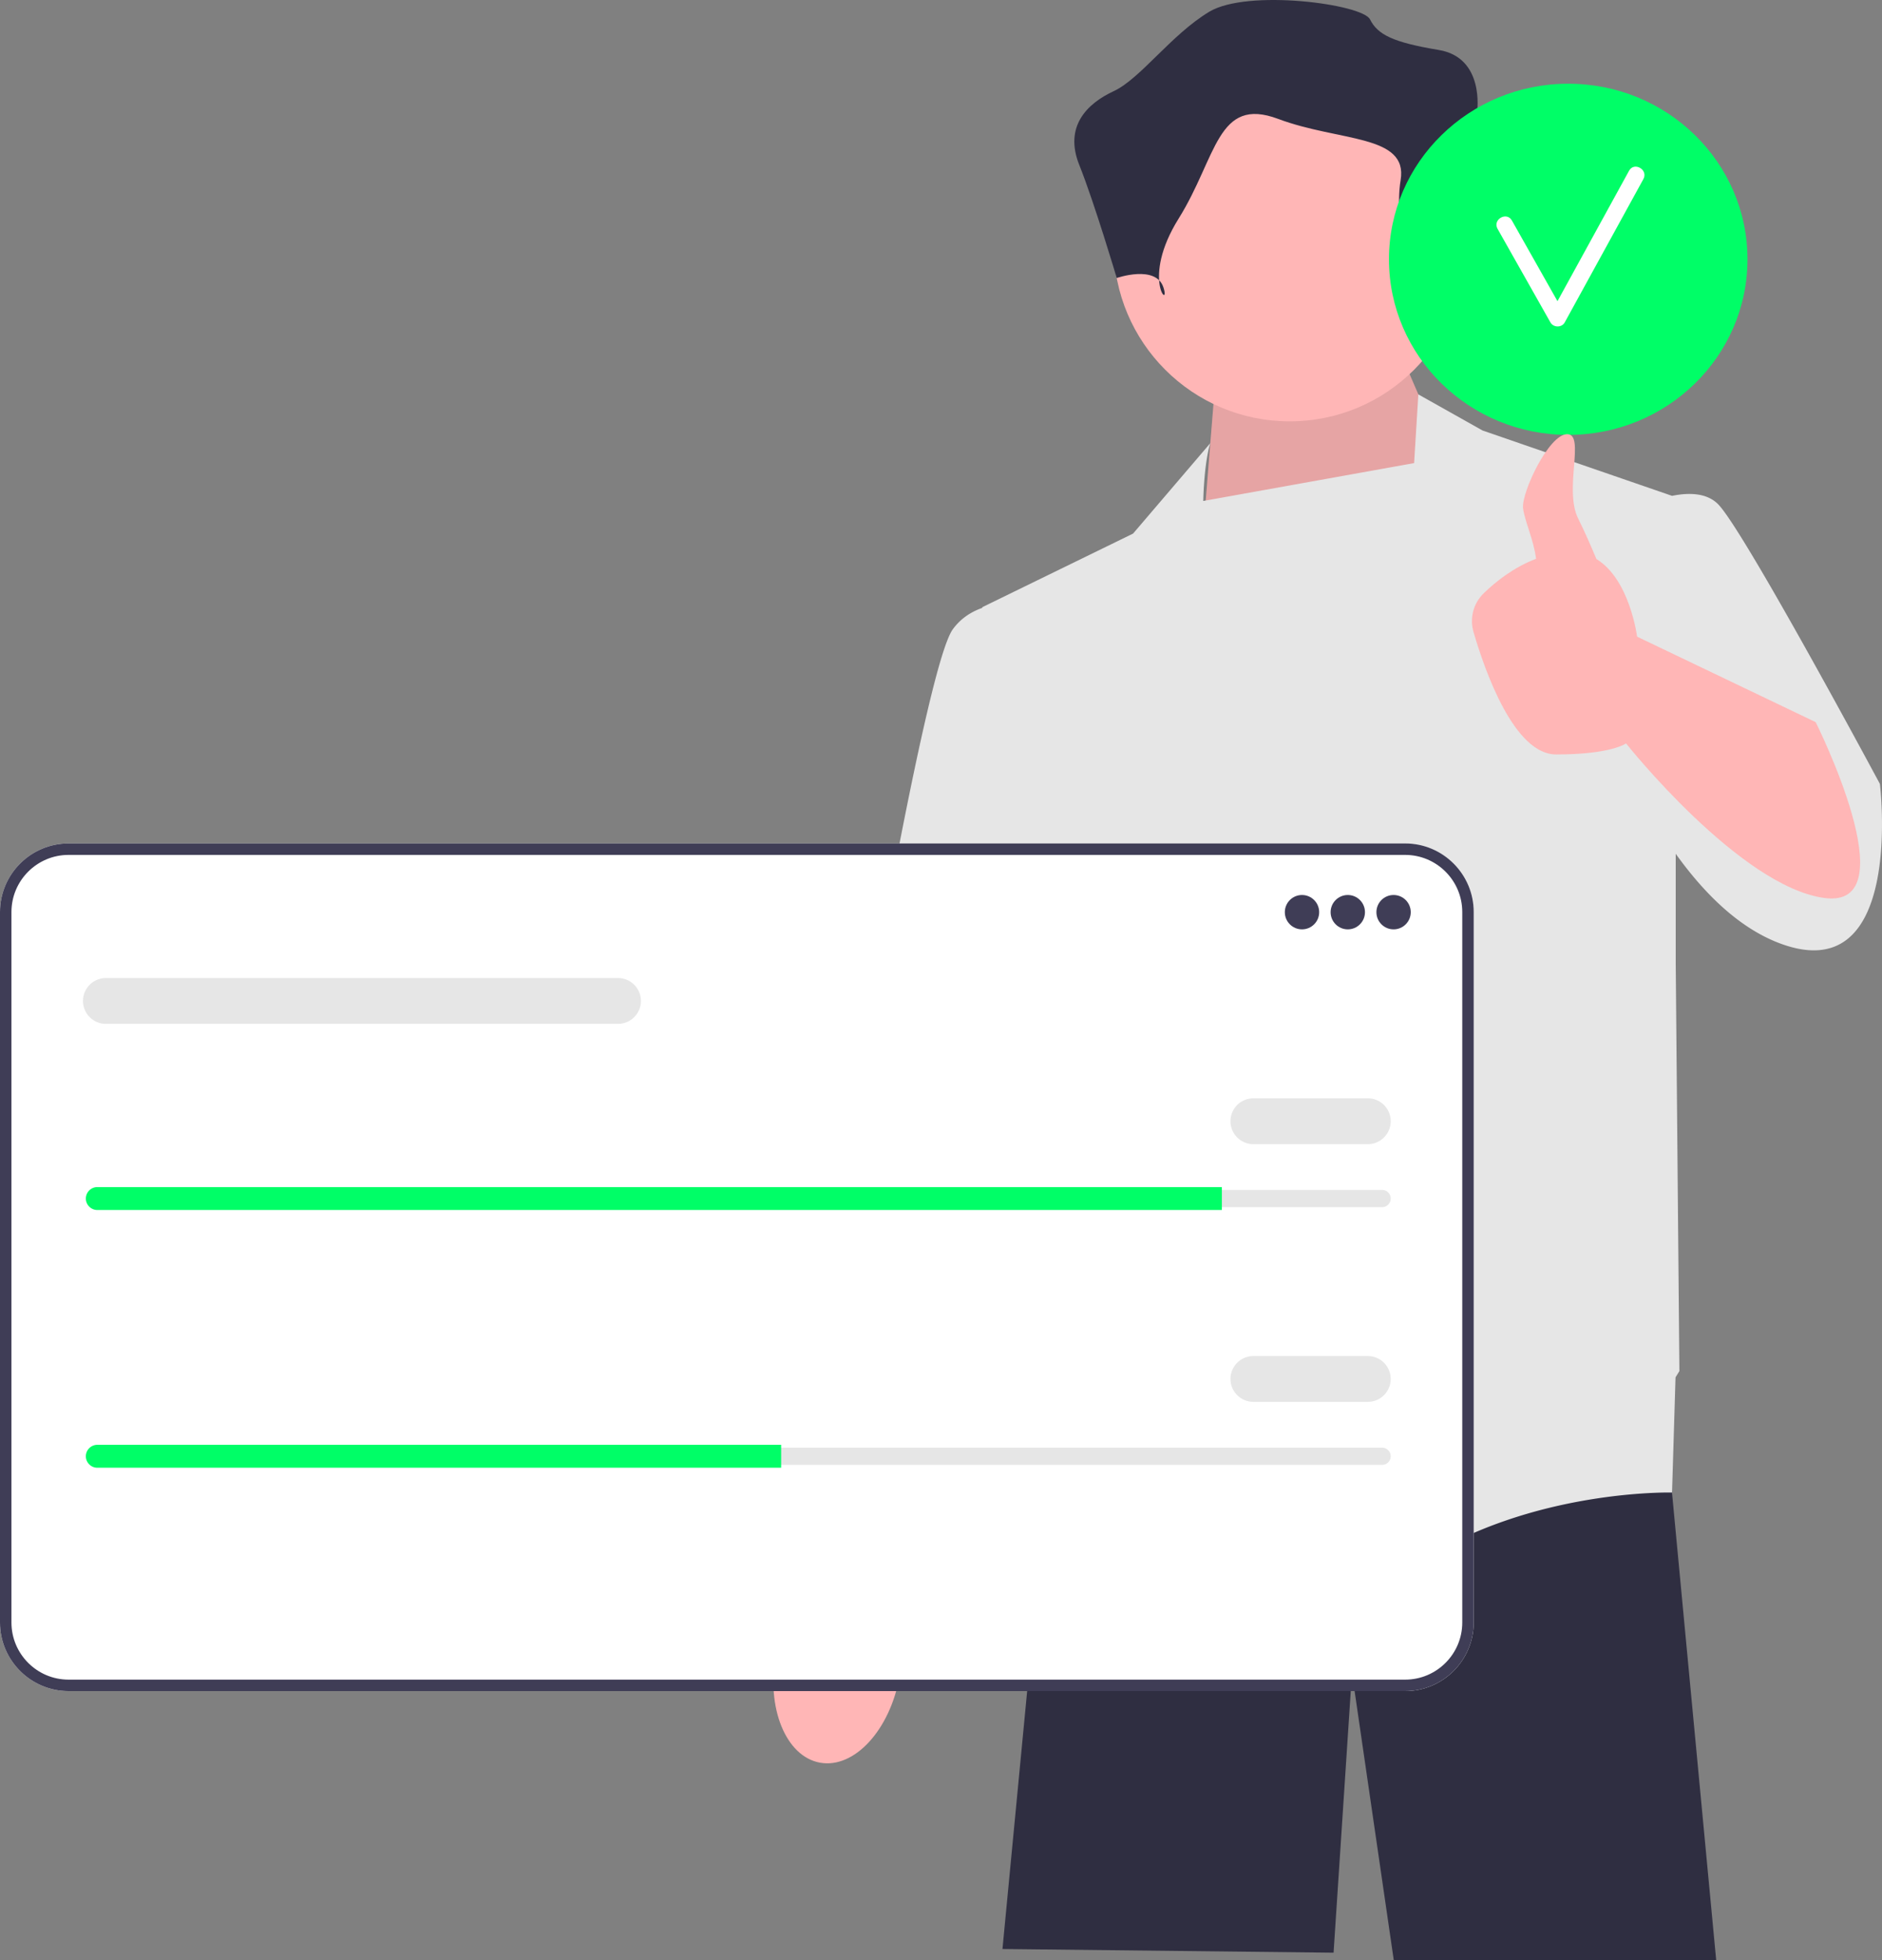 <svg xmlns="http://www.w3.org/2000/svg" width="511.563" height="532.448"><rect width="100%" height="100%" fill="#808080" stroke="none"/><path fill="#2f2e41" d="m454.491 405.208-.01.24 12.01 127h-87.64l-11.36-78-5 76-90-1 9.56-99.78 8.13-46.25v-.01l1.22-6.96h160.7l.21 2.52 2.18 26.24z"/><path fill="#ffb6b6" d="M222.883 478.83c9.282 1.692 18.96-8.761 21.617-23.347 1.164-6.385.788-12.503-.78-17.506l1.423-8.408 23.884-113.11s43.98-87.975 43.979-103.248c-.001-15.273-12.722-22.763-12.722-22.763l-17.215.161-53.982 131.847-9.722 97.43-1.573 13.367c-3.232 4.129-5.74 9.721-6.904 16.106-2.657 14.586 2.713 27.78 11.995 29.472Zm175.108-342.882-16-37-52 9-3.5 43.532 71.5-15.532z"/><path d="m397.991 135.948-16-37-52 9-3.5 43.532 71.5-15.532z" opacity=".1"/><path fill="#e6e6e6" d="M510.991 212.948s-37-69-44-76c-3.116-3.116-8.014-3.16-12.493-2.25l-51.507-17.75-17.458-9.809-1.15 18.662-57.316 10.288c.319-11.381 1.924-15.71 1.924-15.71l-21 24.57-41 20 .023.18c-3.01 1.05-5.862 2.847-8.023 5.82-8 11-30 145-30 145l47 10 6.397-40.14 4.603 36.14 3.5 67.5s64 55 95 35 69-19 69-19l.948-31.289a100.466 100.466 0 0 0 1.052-1.712l-1-110.984v-29.532c7.618 10.614 16.812 19.741 27.5 24.016 35 14 28-43 28-43Z"/><circle cx="350.556" cy="66.62" r="47.838" fill="#ffb6b6"/><path fill="#2f2e41" d="M384.875 80.14s4.16-14.56 13.52-13.52c9.359 1.04 11.439-7.28 9.359-11.44-2.08-4.16-6.24-24.959-6.24-24.959s2.08-14.56-10.4-16.64c-12.479-2.08-16.639-4.16-18.719-8.32-2.08-4.159-33.279-8.319-43.678-2.08-10.4 6.24-18.72 18.213-26 21.586-7.28 3.374-13.52 9.614-9.36 20.014 4.16 10.4 10.194 30.739 10.194 30.739s10.606-3.7 12.686 2.54-6.24-2.08 4.16-18.72 10.4-33.279 27.039-27.039c16.64 6.24 35.359 4.16 33.279 16.64-2.08 12.48 4.16 31.198 4.16 31.198Z"/><path fill="#fff" d="M381.95 459.384H18.632C8.36 459.384 0 451.024 0 440.751V247.758c0-10.274 8.359-18.633 18.633-18.633H381.95c10.275 0 18.634 8.36 18.634 18.633v192.993c0 10.274-8.359 18.633-18.634 18.633Z"/><path fill="#3f3d56" d="M381.95 459.384H18.632C8.36 459.384 0 451.024 0 440.751V247.758c0-10.274 8.359-18.633 18.633-18.633H381.95c10.275 0 18.634 8.36 18.634 18.633v192.993c0 10.274-8.359 18.633-18.634 18.633ZM18.632 232.236c-8.558 0-15.521 6.964-15.521 15.522v192.993c0 8.558 6.963 15.522 15.521 15.522H381.95c8.559 0 15.522-6.964 15.522-15.522V247.758c0-8.558-6.963-15.522-15.522-15.522H18.633Z"/><circle cx="353.908" cy="247.794" r="4.667" fill="#3f3d56"/><circle cx="366.355" cy="247.794" r="4.667" fill="#3f3d56"/><circle cx="378.801" cy="247.794" r="4.667" fill="#3f3d56"/><path fill="#e6e6e6" d="M26.449 323.251a2.336 2.336 0 0 0-2.334 2.334c0 .627.242 1.208.682 1.636a2.28 2.28 0 0 0 1.652.698h349.24a2.336 2.336 0 0 0 2.334-2.334c0-.628-.242-1.208-.682-1.637a2.28 2.28 0 0 0-1.651-.697H26.449Z"/><path fill="#00fe67" d="M332.127 322.473v6.223H26.45a3.042 3.042 0 0 1-2.194-.918 3.042 3.042 0 0 1-.918-2.193 3.12 3.12 0 0 1 3.112-3.112h305.678Z"/><path fill="#e6e6e6" d="M371.8 310.805h-31.116c-3.431 0-6.223-2.791-6.223-6.224s2.792-6.223 6.223-6.223H371.8c3.432 0 6.223 2.791 6.223 6.223s-2.791 6.224-6.223 6.224Zm-203.81-32.672H28.782c-3.431 0-6.223-2.791-6.223-6.224s2.792-6.223 6.223-6.223H167.99c3.431 0 6.223 2.791 6.223 6.223s-2.792 6.224-6.223 6.224ZM26.449 393.262a2.336 2.336 0 0 0-2.334 2.334c0 .628.242 1.208.682 1.636a2.28 2.28 0 0 0 1.652.698h349.24a2.336 2.336 0 0 0 2.334-2.334 2.26 2.26 0 0 0-.682-1.636 2.28 2.28 0 0 0-1.651-.698H26.449Z"/><path fill="#00fe67" d="M212.33 392.485v6.223H26.449a3.042 3.042 0 0 1-2.194-.918 3.042 3.042 0 0 1-.918-2.194 3.12 3.12 0 0 1 3.112-3.111H212.33Z"/><path fill="#e6e6e6" d="M371.8 380.816h-31.116c-3.431 0-6.223-2.791-6.223-6.223s2.792-6.224 6.223-6.224H371.8c3.432 0 6.223 2.792 6.223 6.224s-2.791 6.223-6.223 6.223Z"/><ellipse cx="426.274" cy="70.441" fill="#00fe67" rx="48.726" ry="47.7"/><path fill="#fff" d="m442.811 46.38-19.46 35.437c-4.135-7.305-8.247-14.622-12.392-21.922-1.43-2.52-5.324-.253-3.89 2.274 4.805 8.461 9.56 16.951 14.364 25.413.822 1.446 3.077 1.48 3.89 0l21.378-38.928c1.397-2.542-2.492-4.818-3.89-2.273Z"/><path fill="#ffb6b6" d="m493.538 196.172-48.547-23.224s-1.95-15.543-11.054-21.087c-1.548-3.693-3.329-7.75-4.946-10.964-4-7.949 2-22.949-3-22.949s-12.391 15.776-12 20c.3 3.243 2.98 8.905 3.534 13.861-6.097 2.3-11.015 6.241-14.25 9.38-2.798 2.715-3.838 6.767-2.744 10.51 3.17 10.847 11.091 33.25 22.46 33.25 15 0 19-3 19-3s31 39 54 42-2.453-47.777-2.453-47.777Z"/></svg>